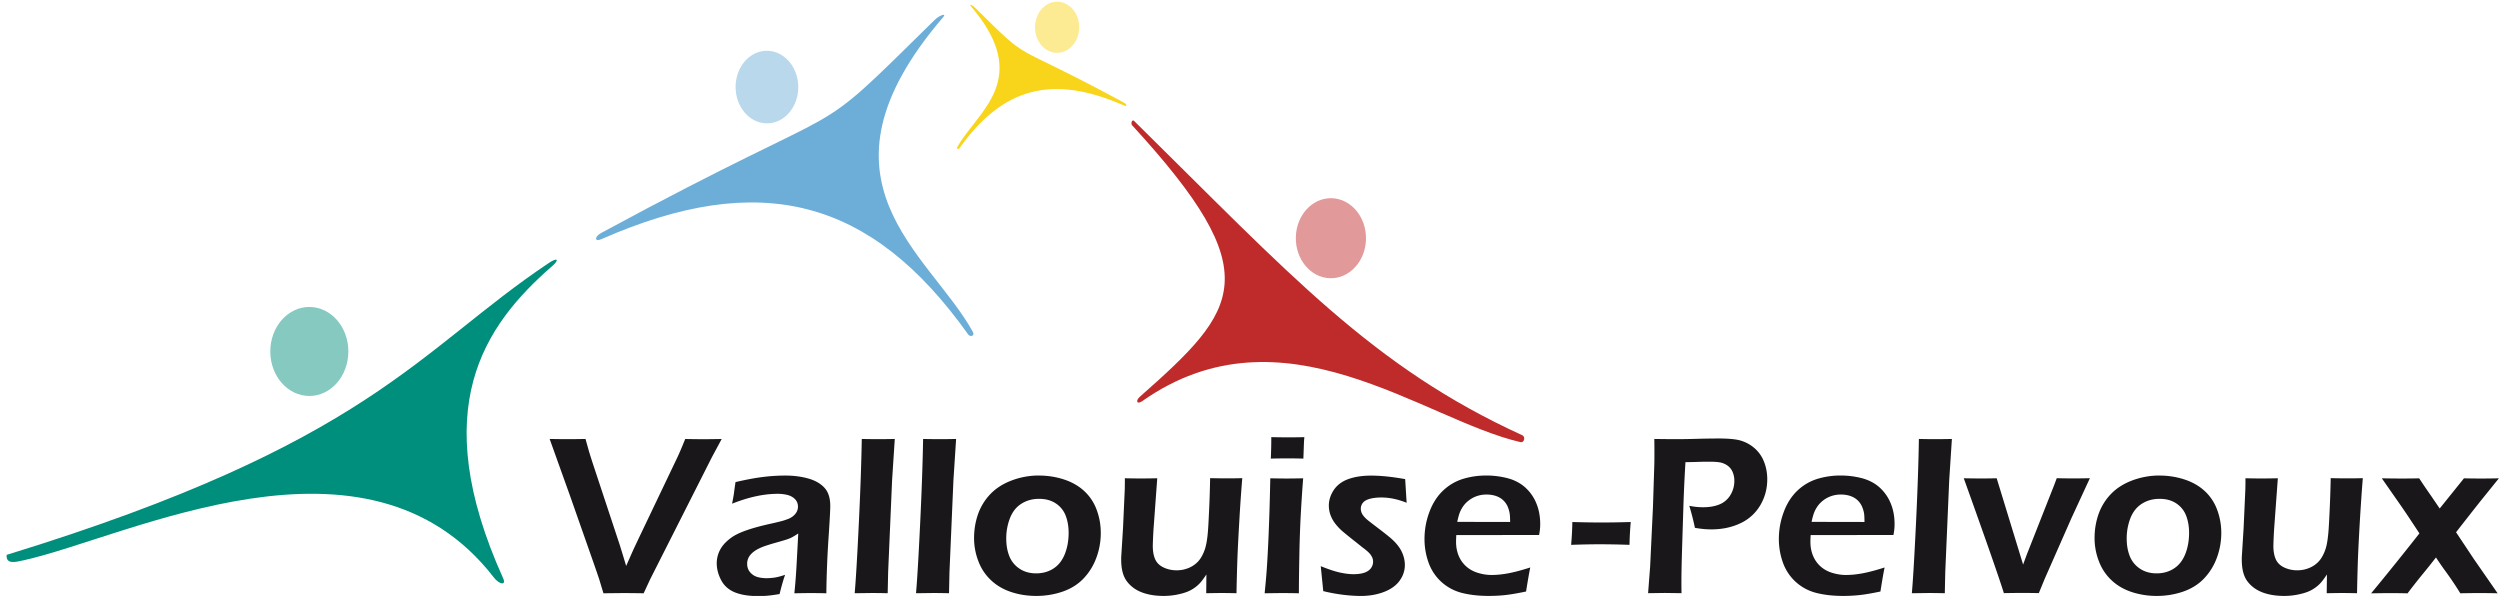 <svg width="322" height="77" fill="none" xmlns="http://www.w3.org/2000/svg"><g clip-path="url(#clip0_256_769)"><path fill-rule="evenodd" clip-rule="evenodd" d="M63.586 74.35C47.248 53.264 16.51 69.174 3.04 72.166c-1.054.234-2.29.562-2.184-.7 46.818-14.382 52.985-26.344 69.85-37.606 1.124-.748 1.382-.414.38.441-8.743 7.635-16.139 18.295-6.306 40.123.497 1.009-.434.915-1.195-.067v-.007z" fill="#008F7C"/><path opacity=".48" fill-rule="evenodd" clip-rule="evenodd" d="M44.842 45.836c-.27 3.146-2.735 5.45-5.493 5.136-2.764-.307-4.785-3.119-4.51-6.265.27-3.152 2.73-5.45 5.493-5.143 2.764.307 4.785 3.113 4.51 6.265v.007z" fill="#008F7C"/><path fill-rule="evenodd" clip-rule="evenodd" d="M146.085 15.592c19.992 19.677 30.633 31.633 49.993 40.47.421.194.263 1.002-.246.882-12.585-2.906-30.574-18.028-48.716-5.277-.697.488-.879-.06-.31-.56 12.812-11.316 16.636-15.784-.996-34.98-.187-.208-.012-.822.275-.542v.007z" fill="#BF2A2A"/><path opacity=".48" fill-rule="evenodd" clip-rule="evenodd" d="M175.939 30.8c-.058 2.846-2.131 5.104-4.626 5.037-2.494-.067-4.468-2.431-4.409-5.277.058-2.845 2.125-5.096 4.62-5.03 2.495.067 4.474 2.425 4.415 5.27z" fill="#BF2A2A"/><path fill-rule="evenodd" clip-rule="evenodd" d="M124.687 43.057c-12.491-17.54-26.762-21.247-47.222-12.256-.908.4-.92-.314-.047-.788 34.591-18.723 25.661-10.414 42.959-27.44.662-.647 1.587-.92 1.107-.367-18.083 21.087-1.821 30.311 3.824 40.544.281.514-.334.715-.627.3l.006.007z" fill="#6CAED7"/><path opacity=".48" fill-rule="evenodd" clip-rule="evenodd" d="M102.804 10.85c.181 2.565-1.476 4.822-3.695 5.023-2.226.207-4.17-1.717-4.351-4.288-.182-2.579 1.475-4.83 3.695-5.03 2.225-.2 4.169 1.717 4.351 4.295z" fill="#6CAED7"/><path fill-rule="evenodd" clip-rule="evenodd" d="M123.58 19.085c5.604-7.868 12.005-9.531 21.187-5.497.404.18.416-.14.023-.354-15.518-8.402-11.512-4.675-19.277-12.31-.299-.294-.709-.414-.498-.167 8.116 9.458.82 13.6-1.716 18.195-.129.234.146.32.281.133z" fill="#F8D51B"/><path opacity=".48" fill-rule="evenodd" clip-rule="evenodd" d="M133.318 3.256c-.129 1.81 1.037 3.393 2.606 3.54 1.57.146 2.94-1.21 3.069-3.02.129-1.816-1.037-3.4-2.606-3.546-1.57-.14-2.94 1.209-3.069 3.026z" fill="#F8D51B"/><path d="M212.274 76.408l.264-3.453.363-7.642.176-5.544c.011-.507.011-1.015.011-1.53 0-.38 0-.948-.011-1.702 1.241.02 2.248.026 3.027.026.621 0 1.482-.013 2.589-.046a115.09 115.09 0 012.635-.04c1.341 0 2.325.093 2.951.294a4.754 4.754 0 011.757 1.001 4.465 4.465 0 011.148 1.644c.292.72.439 1.489.439 2.31 0 1.25-.316 2.392-.937 3.414a5.8 5.8 0 01-2.594 2.29c-1.107.508-2.331.755-3.678.755-.662 0-1.364-.066-2.108-.2a32.647 32.647 0 00-.726-2.839 8.582 8.582 0 001.786.187c.802 0 1.499-.12 2.091-.36a2.912 2.912 0 001.405-1.19 3.419 3.419 0 00.521-1.856 2.8 2.8 0 00-.217-1.122 1.92 1.92 0 00-.632-.815c-.275-.2-.58-.34-.913-.414-.334-.074-.809-.107-1.429-.107-.539 0-1.09.007-1.64.027-.55.02-1.042.026-1.464.026-.117 1.904-.199 3.72-.258 5.457l-.175 5.564c-.059 1.97-.088 3.42-.088 4.342 0 .347 0 .855.012 1.516l-2.109-.027c-.269 0-1.001.014-2.184.027l-.012.007zm30.464-3.306c-.129.574-.304 1.602-.539 3.085-1.048.22-1.926.374-2.646.454a19.55 19.55 0 01-2.167.114c-1.271 0-2.407-.127-3.414-.38a6.181 6.181 0 01-2.641-1.39 6.13 6.13 0 01-1.675-2.478 8.962 8.962 0 01-.539-3.086c0-1.196.211-2.351.627-3.466.416-1.123 1.001-2.038 1.751-2.752a6.502 6.502 0 012.565-1.517 10.21 10.21 0 013.01-.44c.989 0 1.926.127 2.822.367.89.247 1.64.655 2.249 1.216a5.636 5.636 0 011.394 2.03c.322.788.486 1.67.486 2.639 0 .454-.047.921-.147 1.409l-10.663.013c-.018.36-.03.648-.03.862 0 .648.111 1.249.334 1.79.223.54.55 1.002.972 1.382.428.381.937.662 1.529.836.591.18 1.171.267 1.745.267.667 0 1.393-.074 2.172-.22.779-.148 1.71-.395 2.788-.742l.017.007zm-9.399-5.885l6.805.013c0-.467-.018-.808-.041-1.028a3.635 3.635 0 00-.199-.762c-.1-.287-.24-.534-.416-.754a2.36 2.36 0 00-.609-.542 2.893 2.893 0 00-.808-.334 3.858 3.858 0 00-.984-.113c-.41 0-.802.06-1.183.187a3.57 3.57 0 00-1.054.554c-.322.248-.58.515-.779.808a4.153 4.153 0 00-.445.862 9.24 9.24 0 00-.293 1.109h.006zm12.906 9.191c.147-1.643.322-4.589.527-8.844.205-4.254.334-7.928.381-11.027a85.962 85.962 0 004.251 0l-.345 5.316-.51 11.85-.058 2.705c-.797-.02-1.47-.027-2.026-.027-.188 0-.926.013-2.226.027h.006zm11.858 0c-.638-2.051-2.365-6.987-5.17-14.809.855.02 1.592.027 2.213.027.662 0 1.335-.006 2.026-.026l3.403 11.114.468-1.27 3.279-8.322c.159-.387.352-.895.586-1.53a83.606 83.606 0 004.269 0l-2.372 5.137-3.431 7.788-.773 1.877a96.127 96.127 0 00-2.196-.026c-.621 0-1.388.013-2.302.026v.014zm20.04-15.156c1.112 0 2.184.167 3.209.501 1.024.334 1.891.828 2.606 1.483a6.138 6.138 0 011.604 2.405c.357.948.539 1.943.539 2.992a9.113 9.113 0 01-.568 3.2 7.658 7.658 0 01-1.646 2.671c-.72.755-1.61 1.316-2.682 1.69a10.314 10.314 0 01-3.425.561 10.2 10.2 0 01-3.21-.5c-1.013-.335-1.879-.836-2.594-1.51a6.417 6.417 0 01-1.634-2.445 8.233 8.233 0 01-.562-3.012c0-1.05.17-2.084.51-3.06a7.135 7.135 0 011.593-2.591c.72-.755 1.645-1.343 2.769-1.764a10.038 10.038 0 013.491-.627v.006zm0 3c-.844 0-1.593.206-2.255.62-.662.415-1.154 1.03-1.482 1.844a7.19 7.19 0 00-.486 2.665c0 .842.135 1.596.399 2.258a3.435 3.435 0 001.306 1.603c.603.407 1.323.608 2.155.608.831 0 1.598-.214 2.236-.635.645-.42 1.125-1.042 1.453-1.864.322-.821.486-1.723.486-2.718 0-.801-.123-1.536-.375-2.197a3.292 3.292 0 00-1.265-1.59c-.597-.401-1.317-.595-2.167-.595h-.005zm25.456 12.155a86.414 86.414 0 00-1.968-.026c-.574 0-1.224.013-1.95.026l.029-2.417c-.269.407-.509.734-.714.981a4.298 4.298 0 01-.802.728 4.29 4.29 0 01-1.078.568c-.386.14-.831.254-1.329.348a8.645 8.645 0 01-1.593.14c-1.083 0-2.032-.16-2.834-.474-.802-.314-1.441-.795-1.915-1.437-.469-.64-.703-1.556-.703-2.751v-.308l.234-3.754.223-4.949c.012-.4.018-.895.018-1.483a78.637 78.637 0 004.169 0l-.486 6.64a62.527 62.527 0 00-.088 2.063c0 .702.105 1.276.31 1.737.211.461.574.815 1.09 1.055.515.24 1.071.361 1.663.361.591 0 1.095-.107 1.598-.32a3.437 3.437 0 001.172-.815c.322-.348.597-.822.819-1.416.164-.428.293-1.022.375-1.777.071-.534.129-1.45.188-2.752.082-1.57.134-3.166.169-4.79.961.021 1.693.028 2.196.028.574 0 1.218-.007 1.939-.027-.117 1.39-.234 3.126-.363 5.203-.123 2.084-.211 3.8-.264 5.157a267.123 267.123 0 00-.117 4.448l.012.013zm1.815 0a405.085 405.085 0 006.207-7.708l-1.329-2.01a106.17 106.17 0 00-1.727-2.518l-1.787-2.565c1.066.02 1.921.027 2.56.027.843 0 1.592-.007 2.254-.027.451.695.966 1.45 1.546 2.278l1.095 1.61 3.127-3.888c.691.02 1.429.027 2.214.027a89.4 89.4 0 002.284-.027l-2.431 3.012c-.55.695-1.581 2.004-3.086 3.934l2.278 3.427 3.075 4.435a96.73 96.73 0 00-2.319-.027c-.855 0-1.687.014-2.489.027a41.327 41.327 0 00-1.804-2.698 38.937 38.937 0 01-1.329-1.917 75.86 75.86 0 01-1.558 1.957 84.056 84.056 0 00-2.102 2.665 89.724 89.724 0 00-2.214-.027c-.737 0-1.557.013-2.459.027l-.006-.014zM202.36 70.176a38.58 38.58 0 00.158-2.94c1.406.04 2.659.06 3.754.06 1.095 0 2.36-.02 3.766-.06a44.923 44.923 0 00-.159 2.94 115.622 115.622 0 00-3.783-.074c-1.118 0-2.33.027-3.736.074zM77.722 76.408l-.556-1.837a205.22 205.22 0 00-.96-2.779l-2.823-8.035-2.588-7.22c.995.02 1.827.026 2.483.026.41 0 1.118-.006 2.137-.026l.451 1.616c.1.327.24.775.422 1.343l3.531 10.673c.217.688.492 1.597.831 2.725l.785-1.776c.193-.434.597-1.29 1.206-2.565l4.574-9.578c.135-.28.27-.581.404-.895.135-.314.351-.829.638-1.537 1.054.02 1.863.027 2.413.027.328 0 1.09-.007 2.284-.027L91.7 58.874l-7.953 15.724-.843 1.816c-1.259-.02-2.102-.026-2.53-.026-.38 0-1.265.013-2.664.026l.011-.006zM94.3 64.846c.135-.701.223-1.189.252-1.47.035-.28.094-.707.182-1.282 1.318-.307 2.483-.528 3.49-.654a23.406 23.406 0 012.922-.188c1.066 0 2.044.127 2.94.374.89.248 1.593.642 2.096 1.19.504.54.756 1.322.756 2.344 0 .554-.076 1.964-.229 4.228a127.857 127.857 0 00-.275 7.027 74.853 74.853 0 00-2.038-.027c-.62 0-1.288.013-2.084.027.128-1.176.228-2.532.31-4.075l.193-3.627c-.369.24-.65.414-.843.508-.193.1-.41.187-.656.267-.246.08-.668.207-1.282.38-.61.168-1.101.321-1.47.448a6.445 6.445 0 00-.996.428c-.293.16-.544.34-.75.54-.204.201-.35.408-.444.629-.094.22-.14.454-.14.708 0 .407.116.761.356 1.055.24.294.539.501.896.621.358.114.78.174 1.265.174.31 0 .638-.027.984-.074.345-.046.808-.166 1.388-.36-.205.554-.439 1.376-.715 2.478-.69.113-1.235.187-1.645.22-.41.027-.785.04-1.136.04-1.224 0-2.225-.167-3.01-.494-.785-.327-1.365-.855-1.74-1.57-.374-.721-.562-1.442-.562-2.17a3.728 3.728 0 01.855-2.358c.281-.34.644-.668 1.09-.982.445-.314 1.089-.621 1.938-.915.843-.294 1.962-.595 3.35-.895.368-.08.749-.174 1.147-.28a7.46 7.46 0 00.955-.328c.24-.107.445-.247.621-.414.175-.167.304-.347.386-.534.082-.188.123-.375.123-.568 0-.381-.123-.702-.369-.962s-.568-.44-.96-.548a5.252 5.252 0 00-1.3-.153c-1.769 0-3.719.42-5.85 1.269v-.027zm15.783 11.562c.146-1.643.322-4.589.527-8.844.205-4.254.334-7.928.387-11.027a86.08 86.08 0 004.251 0l-.346 5.316-.509 11.85-.059 2.705a80.586 80.586 0 00-2.026-.027c-.187 0-.925.013-2.225.027zm7.899 0c.147-1.643.322-4.589.527-8.844.205-4.254.334-7.928.387-11.027a85.962 85.962 0 004.251 0l-.345 5.316-.51 11.85-.058 2.705c-.797-.02-1.47-.027-2.026-.027-.188 0-.926.013-2.226.027zm15.84-15.156c1.113 0 2.185.167 3.209.501 1.025.334 1.892.828 2.606 1.483a6.13 6.13 0 011.605 2.405c.357.948.539 1.943.539 2.992a9.091 9.091 0 01-.569 3.2 7.656 7.656 0 01-1.645 2.671c-.72.755-1.61 1.316-2.682 1.69a10.324 10.324 0 01-3.426.561c-1.124 0-2.196-.167-3.209-.5-1.013-.335-1.88-.836-2.594-1.51a6.417 6.417 0 01-1.634-2.445 8.212 8.212 0 01-.562-3.012c0-1.05.17-2.084.509-3.06a7.162 7.162 0 011.593-2.591c.721-.755 1.646-1.343 2.77-1.764a9.882 9.882 0 013.49-.627v.006zm0 3c-.843 0-1.593.206-2.254.62-.662.415-1.154 1.03-1.476 1.844a7.19 7.19 0 00-.486 2.665c0 .842.135 1.596.398 2.258a3.447 3.447 0 001.306 1.603c.603.407 1.324.608 2.155.608.832 0 1.599-.214 2.237-.635.644-.42 1.124-1.042 1.452-1.864.322-.821.486-1.723.486-2.718 0-.801-.123-1.536-.374-2.197a3.276 3.276 0 00-1.271-1.59c-.597-.401-1.318-.595-2.167-.595h-.006zm25.456 12.155a86.34 86.34 0 00-1.967-.026c-.574 0-1.224.013-1.95.026l.023-2.417c-.269.407-.509.734-.714.981a4.298 4.298 0 01-.802.728 4.29 4.29 0 01-1.078.568c-.386.14-.832.254-1.329.348a8.645 8.645 0 01-1.593.14c-1.083 0-2.032-.16-2.834-.474-.808-.314-1.441-.795-1.915-1.437-.469-.64-.709-1.556-.709-2.751v-.308l.234-3.754.223-4.949c.012-.4.017-.895.017-1.483a78.637 78.637 0 004.17 0l-.486 6.64c-.029.514-.053.948-.065 1.302-.011.354-.023.608-.023.761 0 .702.105 1.276.31 1.737.211.461.574.815 1.09 1.055.515.24 1.071.361 1.663.361.591 0 1.095-.107 1.598-.32a3.437 3.437 0 001.172-.815c.322-.348.597-.822.819-1.416.164-.428.293-1.022.381-1.777.07-.534.129-1.45.187-2.752.082-1.57.135-3.166.164-4.79.961.021 1.693.028 2.202.028.574 0 1.218-.007 1.939-.027a204.91 204.91 0 00-.363 5.203c-.123 2.084-.211 3.8-.264 5.157a267.123 267.123 0 00-.117 4.448l.017.013zm3.608.001c.146-1.457.252-2.672.31-3.654.1-1.55.187-3.34.258-5.37.076-2.03.123-3.954.158-5.778.943.02 1.651.027 2.126.027.433 0 1.136-.007 2.108-.027-.129 1.69-.235 3.3-.316 4.836a149.668 149.668 0 00-.176 5.27 293.451 293.451 0 00-.059 4.702 95.161 95.161 0 00-2.125-.026c-.504 0-1.265.013-2.284.026v-.006zm.796-17.34c.041-1.002.059-1.763.059-2.298v-.467c.884.02 1.598.027 2.155.027.755 0 1.458-.007 2.108-.027-.029.24-.047.52-.059.828l-.07 1.937a74.853 74.853 0 00-2.038-.027c-.621 0-1.341.007-2.155.027zm6.752 17.059l-.322-3.206c.949.387 1.757.661 2.413.808.662.147 1.265.227 1.815.227.551 0 1.019-.067 1.394-.193.381-.134.662-.328.843-.582.182-.253.275-.527.275-.808 0-.127-.011-.24-.035-.347a1.411 1.411 0 00-.128-.334 2.387 2.387 0 00-.217-.327 3.46 3.46 0 00-.34-.348 8.566 8.566 0 00-.626-.5l-.785-.629a61.215 61.215 0 01-1.733-1.395 6.818 6.818 0 01-1.002-1.042 4.196 4.196 0 01-.621-1.123 3.567 3.567 0 01-.21-1.202c0-.708.216-1.383.644-2.024.433-.64 1.06-1.108 1.885-1.402.826-.294 1.792-.441 2.911-.441 1.271 0 2.735.153 4.392.454l.187 3.046c-1.124-.454-2.207-.681-3.244-.681-.562 0-1.054.053-1.476.166-.421.114-.726.281-.907.508a1.19 1.19 0 00-.276.761c0 .167.03.328.088.488.059.16.158.327.305.501.146.174.31.34.503.494.188.154.586.461 1.183.915.603.455 1.13.869 1.581 1.236.451.367.82.741 1.113 1.116.293.374.515.774.668 1.202.152.427.234.861.234 1.296 0 .728-.223 1.402-.668 2.023-.445.622-1.118 1.11-2.02 1.457-.902.347-1.909.52-3.028.52a19.52 19.52 0 01-2.125-.14 21.028 21.028 0 01-2.676-.487l.005-.007zm26.663-3.025c-.123.574-.305 1.602-.539 3.085-1.048.22-1.933.374-2.647.454-.72.08-1.441.114-2.167.114-1.271 0-2.407-.127-3.414-.38a6.193 6.193 0 01-2.641-1.39 6.14 6.14 0 01-1.675-2.478 8.962 8.962 0 01-.538-3.086c0-1.196.21-2.351.626-3.466.416-1.123 1.002-2.038 1.751-2.752a6.508 6.508 0 012.565-1.517c.96-.294 1.962-.44 3.01-.44.99 0 1.927.127 2.823.367.89.247 1.639.655 2.248 1.216a5.55 5.55 0 011.394 2.03c.322.788.486 1.67.486 2.639 0 .454-.047.921-.146 1.409l-10.664.013c-.018.36-.029.648-.029.862 0 .648.111 1.249.333 1.79.223.54.551 1.002.973 1.382.427.381.936.662 1.528.836.591.18 1.171.267 1.745.267.668 0 1.394-.074 2.173-.22.778-.148 1.709-.395 2.787-.742l.018.007zm-9.399-5.885l6.804.013c0-.467-.017-.808-.046-1.028a3.996 3.996 0 00-.194-.762 2.501 2.501 0 00-.416-.754 2.352 2.352 0 00-.609-.542 2.88 2.88 0 00-.808-.334 3.85 3.85 0 00-.983-.113c-.41 0-.803.06-1.183.187a3.557 3.557 0 00-1.054.554c-.323.24-.58.515-.779.808a4.104 4.104 0 00-.445.862c-.094.274-.194.648-.293 1.109h.006z" fill="#1A171B"/></g><defs><clipPath id="clip0_256_769"><path fill="#fff" transform="translate(.852 .223)" d="M0 0h321v76.532H0z"/></clipPath></defs></svg>